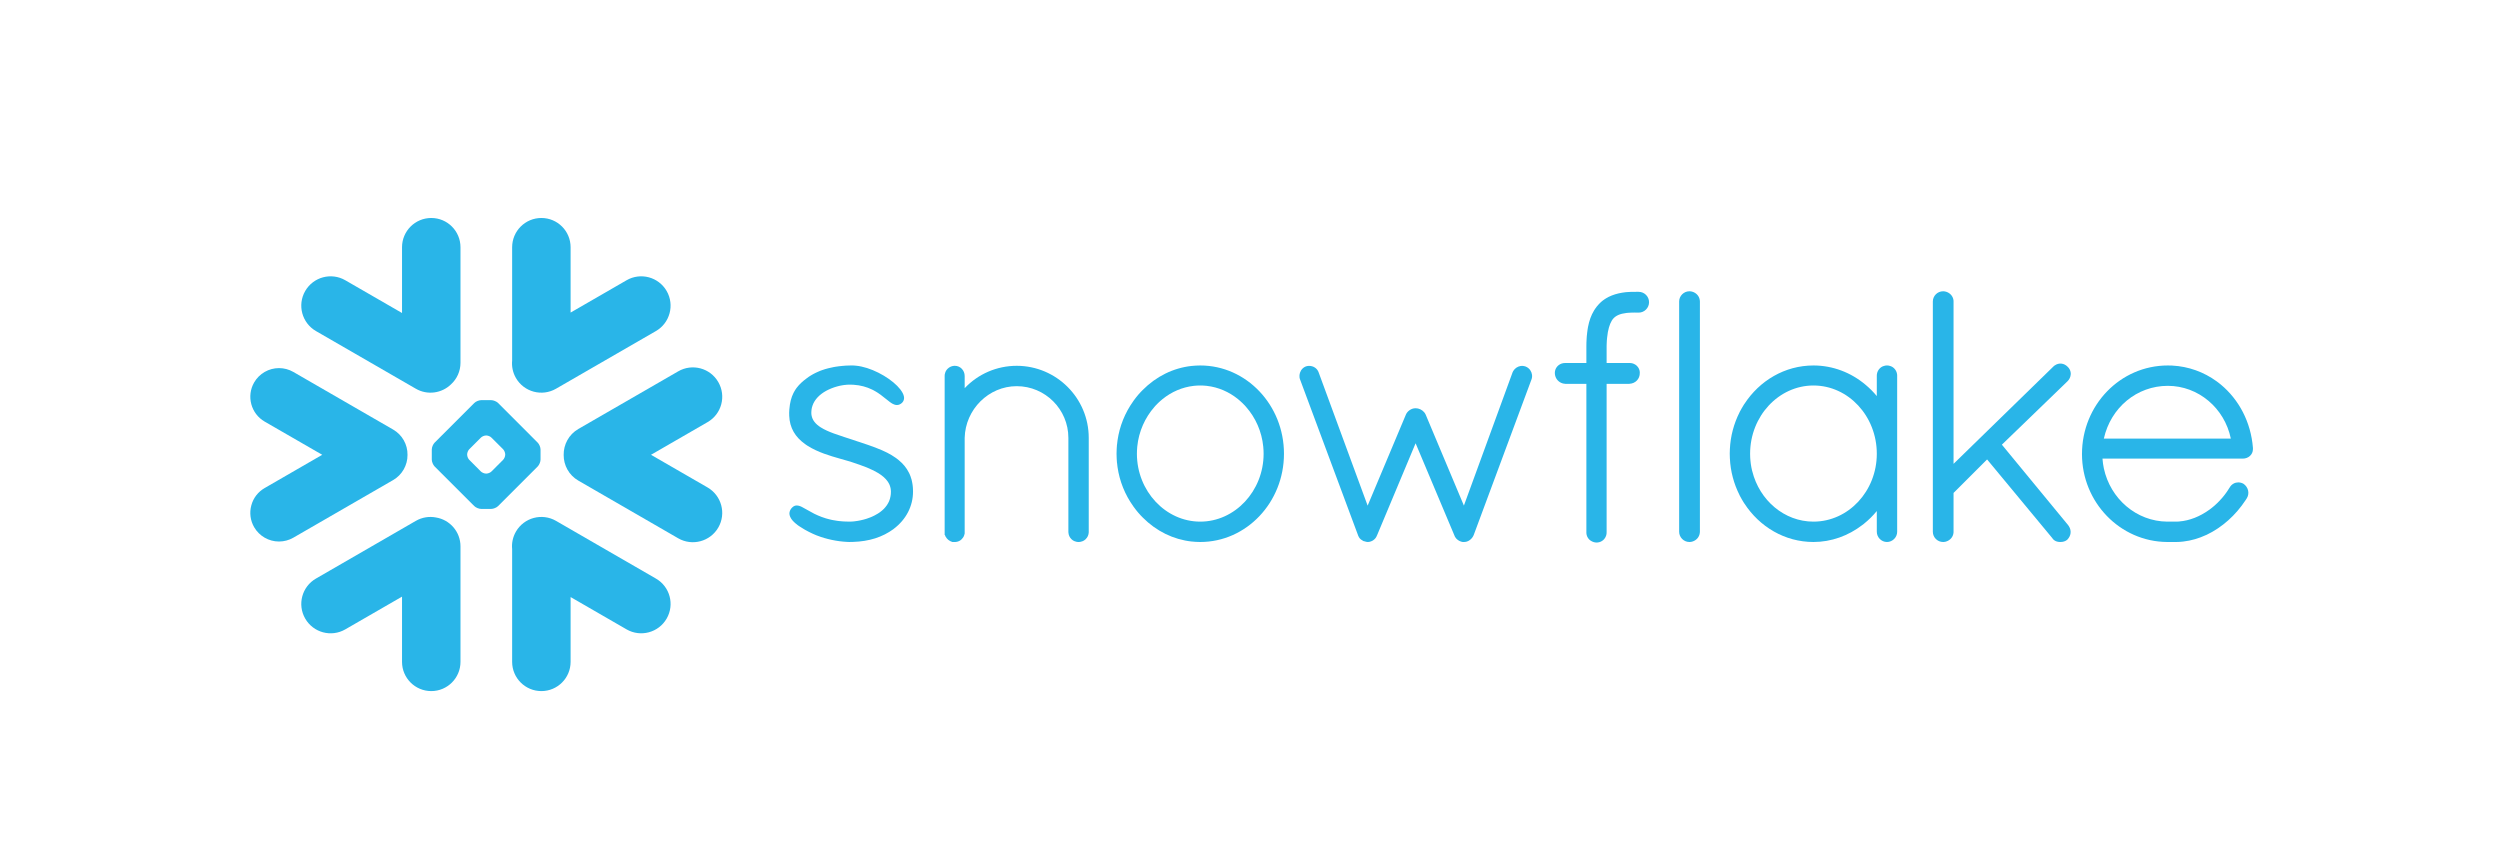 <svg width="377" height="129" viewBox="0 0 377 129" fill="none" xmlns="http://www.w3.org/2000/svg">
<g clip-path="url(#clip0_2627_146)">
<path d="M98.908 87.246L83.847 78.546C81.732 77.328 79.026 78.052 77.802 80.168C77.327 81.002 77.141 81.919 77.231 82.81V99.813C77.231 102.243 79.206 104.217 81.642 104.217C84.072 104.217 86.046 102.243 86.046 99.813V90.035L94.484 94.908C96.6 96.132 99.311 95.402 100.53 93.286C101.754 91.17 101.03 88.465 98.908 87.246Z" fill="#29B5E8"/>
<path d="M61.453 68.602C61.478 67.031 60.651 65.57 59.292 64.781L44.232 56.087C43.578 55.709 42.828 55.51 42.078 55.51C40.532 55.51 39.096 56.337 38.327 57.671C37.134 59.735 37.846 62.383 39.91 63.576L48.592 68.583L39.91 73.597C38.91 74.174 38.192 75.103 37.897 76.219C37.596 77.335 37.75 78.501 38.327 79.501C39.096 80.835 40.532 81.662 42.071 81.662C42.828 81.662 43.578 81.463 44.232 81.085L59.292 72.391C60.638 71.609 61.465 70.16 61.453 68.602Z" fill="#29B5E8"/>
<path d="M47.649 49.926L62.709 58.62C64.466 59.639 66.633 59.306 68.018 57.953C68.896 57.145 69.441 55.991 69.441 54.709V37.283C69.441 34.846 67.466 32.872 65.037 32.872C62.6 32.872 60.626 34.846 60.626 37.283V47.201L52.073 42.264C49.957 41.04 47.251 41.764 46.027 43.88C44.802 45.996 45.533 48.701 47.649 49.926Z" fill="#29B5E8"/>
<path d="M81.514 69.308C81.514 69.641 81.321 70.103 81.084 70.346L75.115 76.315C74.878 76.552 74.41 76.745 74.077 76.745H72.557C72.224 76.745 71.756 76.552 71.519 76.315L65.543 70.346C65.306 70.103 65.114 69.641 65.114 69.308V67.788C65.114 67.448 65.306 66.987 65.543 66.749L71.519 60.774C71.756 60.537 72.224 60.344 72.557 60.344H74.077C74.41 60.344 74.878 60.537 75.115 60.774L81.084 66.749C81.321 66.987 81.514 67.448 81.514 67.788V69.308ZM76.186 68.577V68.513C76.186 68.269 76.045 67.929 75.872 67.75L74.109 65.993C73.936 65.813 73.596 65.672 73.346 65.672H73.282C73.038 65.672 72.698 65.813 72.519 65.993L70.762 67.75C70.589 67.923 70.448 68.263 70.448 68.513V68.577C70.448 68.827 70.589 69.166 70.762 69.34L72.519 71.103C72.698 71.276 73.038 71.417 73.282 71.417H73.346C73.596 71.417 73.936 71.276 74.109 71.103L75.872 69.34C76.045 69.166 76.186 68.827 76.186 68.577Z" fill="#29B5E8"/>
<path d="M83.847 58.62L98.908 49.926C101.024 48.708 101.754 45.996 100.53 43.88C99.305 41.764 96.6 41.04 94.484 42.264L86.047 47.137V37.283C86.047 34.846 84.072 32.872 81.642 32.872C79.206 32.872 77.231 34.846 77.231 37.283V54.363C77.148 55.247 77.321 56.171 77.802 57.004C79.026 59.12 81.732 59.844 83.847 58.62Z" fill="#29B5E8"/>
<path d="M65.729 78.033C64.729 77.841 63.658 78.001 62.709 78.546L47.649 87.246C45.533 88.465 44.802 91.17 46.027 93.286C47.251 95.408 49.957 96.133 52.073 94.908L60.626 89.971V99.813C60.626 102.243 62.6 104.217 65.037 104.217C67.466 104.217 69.441 102.243 69.441 99.813V82.387C69.441 80.188 67.832 78.367 65.729 78.033Z" fill="#29B5E8"/>
<path d="M108.32 57.62C107.101 55.497 104.389 54.773 102.274 55.998L87.213 64.691C85.771 65.525 84.976 67.051 85.002 68.602C84.989 70.147 85.784 71.654 87.213 72.475L102.274 81.175C104.389 82.393 107.095 81.668 108.32 79.553C109.544 77.437 108.813 74.731 106.698 73.507L98.171 68.583L106.698 63.659C108.82 62.441 109.544 59.735 108.32 57.62Z" fill="#29B5E8"/>
<path d="M339.743 67.564V67.57V67.73C339.743 68.551 339.057 69.16 338.211 69.16H317.054C317.092 69.66 317.156 70.147 317.259 70.628C318.24 75.212 322.163 78.623 326.825 78.662C326.837 78.662 327.075 78.662 327.44 78.662C327.498 78.662 327.555 78.662 327.613 78.662H328.056C328.152 78.662 328.248 78.662 328.35 78.655C328.44 78.655 328.53 78.649 328.62 78.642C328.626 78.642 328.633 78.642 328.639 78.636C330.184 78.514 331.742 77.892 333.133 76.892C333.133 76.892 333.133 76.892 333.14 76.892C333.21 76.841 333.287 76.783 333.358 76.725C333.371 76.719 333.383 76.706 333.403 76.693C333.46 76.648 333.524 76.597 333.589 76.546C333.614 76.527 333.633 76.507 333.659 76.488C333.71 76.45 333.762 76.405 333.813 76.36C333.845 76.334 333.883 76.302 333.915 76.277C333.954 76.238 333.992 76.2 334.037 76.168C334.076 76.129 334.121 76.091 334.159 76.052C334.191 76.027 334.223 75.995 334.255 75.963C334.307 75.918 334.351 75.873 334.403 75.828C334.428 75.802 334.454 75.77 334.48 75.745C334.531 75.693 334.582 75.642 334.634 75.591C334.659 75.565 334.678 75.546 334.704 75.52C334.755 75.462 334.807 75.405 334.858 75.347C334.884 75.328 334.903 75.302 334.922 75.276C334.98 75.219 335.031 75.161 335.082 75.103C335.102 75.078 335.127 75.052 335.146 75.026C335.198 74.962 335.243 74.905 335.294 74.847C335.32 74.815 335.345 74.783 335.371 74.751C335.416 74.693 335.461 74.642 335.499 74.591C335.538 74.539 335.57 74.494 335.602 74.449C335.634 74.404 335.666 74.366 335.698 74.321C335.749 74.251 335.8 74.18 335.845 74.11C335.865 74.084 335.877 74.065 335.89 74.046C336.018 73.86 336.14 73.667 336.262 73.469C336.262 73.469 336.262 73.462 336.268 73.456C336.294 73.411 336.326 73.372 336.358 73.327C336.371 73.308 336.384 73.289 336.403 73.276C336.422 73.244 336.448 73.225 336.467 73.199C336.486 73.18 336.506 73.161 336.525 73.141C336.551 73.122 336.57 73.103 336.595 73.084C336.615 73.065 336.634 73.045 336.66 73.032C336.692 73.007 336.73 72.981 336.769 72.962C336.794 72.943 336.826 72.924 336.852 72.911C336.884 72.898 336.91 72.885 336.935 72.872C336.961 72.859 336.987 72.853 337.006 72.84C337.044 72.827 337.076 72.821 337.115 72.808C337.134 72.802 337.147 72.795 337.166 72.789C337.288 72.763 337.416 72.744 337.538 72.744C337.673 72.744 337.814 72.763 337.942 72.802C337.948 72.802 337.948 72.802 337.955 72.802C338.006 72.821 338.064 72.834 338.115 72.859C338.128 72.866 338.141 72.866 338.153 72.872C338.211 72.898 338.262 72.924 338.314 72.956L338.339 72.968C339.045 73.481 339.263 74.379 338.833 75.116L338.827 75.123C338.775 75.206 338.724 75.289 338.673 75.366C338.66 75.385 338.647 75.405 338.634 75.424C337.134 77.706 335.095 79.527 332.819 80.617C332.768 80.636 332.723 80.662 332.672 80.688C332.665 80.688 332.652 80.694 332.646 80.694C331.595 81.181 330.466 81.521 329.261 81.662C329.235 81.662 329.21 81.669 329.184 81.669C329.081 81.681 328.979 81.694 328.876 81.701C328.818 81.701 328.761 81.707 328.697 81.713C328.626 81.713 328.549 81.72 328.479 81.726C328.338 81.726 328.197 81.733 328.056 81.733C328.036 81.733 327.504 81.733 327.145 81.733C326.94 81.733 326.825 81.733 326.812 81.733C319.695 81.681 313.963 75.745 313.963 68.474C313.963 61.082 319.734 55.113 326.908 55.113C327.119 55.113 327.331 55.119 327.543 55.126C330.043 55.254 332.351 56.107 334.268 57.504C334.275 57.511 334.281 57.517 334.287 57.517C334.396 57.594 334.499 57.677 334.601 57.754C334.653 57.799 334.71 57.844 334.768 57.889C334.819 57.927 334.871 57.972 334.922 58.011C337.621 60.261 339.442 63.64 339.743 67.551V67.564ZM317.259 66.14H336.409C335.461 61.524 331.492 58.184 326.908 58.184C322.24 58.184 318.304 61.46 317.259 66.14Z" fill="#29B5E8"/>
<path d="M285.651 55.562C285.888 55.799 286.048 56.119 286.087 56.491C286.087 56.542 286.093 56.594 286.093 56.645V80.194C286.093 81.034 285.388 81.733 284.555 81.733C283.721 81.733 283.022 81.034 283.022 80.194V77.065C282.439 77.77 281.798 78.412 281.099 78.969C281.08 78.989 281.06 79.001 281.041 79.021C280.977 79.072 280.907 79.123 280.842 79.168C278.727 80.797 276.156 81.733 273.469 81.733C269.142 81.733 265.333 79.431 263.064 75.943C263.045 75.918 263.019 75.886 263 75.86C262.936 75.751 262.871 75.642 262.801 75.526C262.756 75.456 262.718 75.385 262.673 75.315C262.628 75.244 262.589 75.168 262.551 75.091C262.487 74.982 262.423 74.866 262.365 74.757C262.346 74.719 262.333 74.68 262.314 74.642C261.474 72.975 260.954 71.096 260.865 69.102C260.852 68.878 260.845 68.654 260.845 68.423C260.845 68.192 260.852 67.968 260.865 67.743C260.954 65.749 261.474 63.871 262.314 62.197C262.333 62.165 262.346 62.127 262.365 62.088C262.423 61.979 262.487 61.864 262.551 61.755C262.589 61.678 262.628 61.601 262.673 61.531C262.711 61.46 262.756 61.389 262.801 61.319C262.865 61.21 262.936 61.095 263 60.986C263.019 60.96 263.045 60.928 263.064 60.902C265.333 57.414 269.142 55.113 273.469 55.113C276.393 55.113 279.156 56.184 281.355 58.049C281.958 58.556 282.516 59.114 283.022 59.729V56.645C283.022 56.594 283.022 56.542 283.029 56.491C283.067 56.119 283.227 55.799 283.465 55.562C283.465 55.562 283.465 55.562 283.465 55.555C283.49 55.529 283.522 55.51 283.548 55.485C283.554 55.478 283.567 55.465 283.574 55.459C283.593 55.44 283.619 55.427 283.638 55.414C283.657 55.401 283.676 55.382 283.695 55.369C283.708 55.363 283.721 55.356 283.734 55.344C283.766 55.331 283.792 55.312 283.824 55.292C283.83 55.292 283.837 55.286 283.843 55.286C283.881 55.267 283.92 55.247 283.958 55.228C283.958 55.228 283.958 55.228 283.965 55.228C284.055 55.19 284.151 55.164 284.247 55.145C284.253 55.145 284.266 55.138 284.273 55.138C284.311 55.132 284.356 55.126 284.401 55.119C284.452 55.119 284.503 55.113 284.555 55.113C284.612 55.113 284.664 55.119 284.715 55.119C284.76 55.126 284.798 55.132 284.843 55.138C284.85 55.138 284.856 55.145 284.869 55.145C284.965 55.164 285.061 55.19 285.151 55.228H285.157C285.196 55.247 285.234 55.267 285.266 55.286C285.279 55.286 285.286 55.292 285.292 55.292C285.318 55.312 285.35 55.331 285.375 55.344C285.388 55.356 285.407 55.363 285.42 55.369C285.439 55.382 285.459 55.401 285.478 55.414C285.497 55.427 285.516 55.44 285.536 55.459C285.548 55.465 285.555 55.478 285.568 55.485C285.593 55.51 285.625 55.529 285.645 55.555C285.651 55.562 285.651 55.562 285.651 55.562ZM273.469 78.662C278.733 78.662 283.022 74.071 283.022 68.423C283.022 62.749 278.733 58.133 273.469 58.133C268.244 58.133 263.916 62.742 263.916 68.423C263.916 68.602 263.923 68.775 263.929 68.948C263.929 69.025 263.942 69.096 263.942 69.166C263.949 69.269 263.955 69.372 263.968 69.468C263.974 69.551 263.987 69.628 263.993 69.705C264.006 69.795 264.013 69.891 264.025 69.981C264.038 70.051 264.051 70.115 264.058 70.18C264.077 70.282 264.09 70.385 264.109 70.487C264.122 70.538 264.134 70.583 264.141 70.628C264.167 70.75 264.192 70.865 264.218 70.987C264.224 71.013 264.231 71.039 264.243 71.064C265.333 75.45 269.078 78.662 273.469 78.662Z" fill="#29B5E8"/>
<path d="M247.112 44.008H246.696C246.644 44.008 246.587 44.008 246.535 44.015C246.478 44.008 246.426 44.008 246.369 44.008C246.221 44.008 246.074 44.008 245.926 44.015C245.901 44.015 245.869 44.021 245.843 44.021C245.728 44.021 245.612 44.028 245.497 44.04C245.478 44.04 245.452 44.04 245.433 44.04C245.311 44.053 245.195 44.06 245.08 44.072C245.067 44.079 245.054 44.079 245.042 44.079C244.913 44.098 244.792 44.111 244.676 44.13C244.67 44.13 244.663 44.13 244.663 44.13C243.888 44.252 243.189 44.47 242.567 44.778C242.567 44.784 242.56 44.784 242.554 44.784C242.464 44.835 242.368 44.887 242.278 44.938C242.259 44.944 242.246 44.957 242.227 44.97C242.15 45.015 242.073 45.06 241.996 45.111C241.964 45.13 241.938 45.156 241.913 45.175C241.849 45.214 241.791 45.258 241.727 45.303C241.682 45.342 241.637 45.38 241.592 45.412C241.554 45.444 241.515 45.477 241.477 45.509C241.406 45.573 241.342 45.63 241.278 45.694C241.265 45.707 241.252 45.72 241.24 45.733C241.163 45.816 241.086 45.893 241.009 45.977C240.996 45.996 240.983 46.015 240.97 46.028C240.906 46.098 240.842 46.169 240.784 46.239C240.765 46.272 240.74 46.304 240.72 46.336C240.669 46.4 240.624 46.457 240.579 46.522C240.566 46.547 240.554 46.566 240.534 46.586C240.483 46.663 240.432 46.739 240.387 46.816C240.38 46.829 240.374 46.836 240.368 46.849C239.951 47.535 239.656 48.342 239.47 49.317C239.47 49.33 239.47 49.349 239.464 49.362C239.438 49.484 239.419 49.612 239.4 49.74C239.393 49.779 239.387 49.817 239.387 49.855C239.368 49.964 239.355 50.073 239.342 50.189C239.335 50.253 239.329 50.317 239.323 50.388C239.31 50.477 239.297 50.561 239.291 50.657C239.284 50.753 239.278 50.849 239.271 50.952C239.265 51.016 239.265 51.08 239.259 51.151C239.252 51.285 239.246 51.426 239.239 51.567C239.239 51.606 239.233 51.631 239.233 51.663C239.226 51.843 239.226 52.029 239.226 52.208V54.741H236.034C235.835 54.734 235.636 54.773 235.457 54.837C234.88 55.049 234.469 55.594 234.469 56.228C234.469 56.825 234.764 57.331 235.226 57.626C235.457 57.773 235.726 57.863 236.021 57.876H236.034V57.883H239.226V80.245C239.22 80.277 239.226 80.303 239.226 80.335C239.226 80.354 239.226 80.373 239.226 80.393C239.246 80.752 239.393 81.079 239.63 81.329L239.637 81.335C239.669 81.367 239.707 81.399 239.739 81.431C239.746 81.438 239.752 81.438 239.759 81.444C239.784 81.47 239.816 81.489 239.842 81.508C239.855 81.521 239.874 81.534 239.887 81.54C239.9 81.553 239.912 81.559 239.932 81.566C240.182 81.726 240.477 81.816 240.791 81.816C240.842 81.816 240.893 81.81 240.938 81.803C241.24 81.778 241.515 81.649 241.74 81.463L241.746 81.457C241.778 81.431 241.804 81.406 241.829 81.374C241.836 81.367 241.849 81.361 241.855 81.354C241.881 81.329 241.9 81.303 241.919 81.284C242.163 80.989 242.297 80.624 242.278 80.245V57.883H245.715V57.876H245.728C246.638 57.831 247.305 57.12 247.279 56.235C247.279 56.228 247.279 56.228 247.279 56.222C247.286 56.19 247.279 56.158 247.279 56.126C247.279 56.113 247.279 56.1 247.279 56.094C247.253 55.754 247.106 55.446 246.875 55.209C246.875 55.209 246.875 55.209 246.875 55.203C246.869 55.203 246.869 55.203 246.869 55.203C246.837 55.17 246.811 55.145 246.779 55.119C246.766 55.106 246.753 55.1 246.747 55.087C246.721 55.068 246.702 55.055 246.676 55.036C246.657 55.023 246.632 55.004 246.612 54.991C246.6 54.984 246.58 54.972 246.567 54.965C246.535 54.946 246.503 54.927 246.471 54.914C246.465 54.908 246.452 54.901 246.446 54.901C246.407 54.882 246.369 54.863 246.33 54.85C246.324 54.843 246.317 54.843 246.305 54.837C246.266 54.824 246.228 54.811 246.189 54.799C246.176 54.799 246.164 54.792 246.151 54.792C246.112 54.786 246.08 54.773 246.042 54.767C246.022 54.767 246.003 54.767 245.984 54.76C245.958 54.754 245.926 54.754 245.894 54.747C245.869 54.747 245.843 54.747 245.824 54.747C245.804 54.747 245.785 54.741 245.766 54.741C245.747 54.741 245.721 54.741 245.715 54.741H242.278V52.215C242.278 52.196 242.278 52.176 242.278 52.163C242.285 52.035 242.285 51.907 242.291 51.785C242.291 51.753 242.291 51.715 242.297 51.683C242.297 51.574 242.304 51.465 242.31 51.362C242.31 51.343 242.317 51.317 242.317 51.298C242.323 51.176 242.336 51.054 242.349 50.939C242.471 49.689 242.74 48.9 243.022 48.419C243.028 48.407 243.028 48.4 243.035 48.387C243.054 48.355 243.08 48.323 243.099 48.291C243.112 48.265 243.131 48.24 243.15 48.214C243.157 48.201 243.169 48.176 243.182 48.163C243.214 48.118 243.246 48.08 243.285 48.041C243.689 47.586 244.317 47.31 245.227 47.201C245.24 47.201 245.247 47.195 245.266 47.195C245.317 47.188 245.375 47.182 245.426 47.182C245.452 47.175 245.484 47.175 245.51 47.169C245.561 47.169 245.606 47.163 245.657 47.163C245.696 47.163 245.728 47.156 245.772 47.156C245.817 47.15 245.862 47.15 245.907 47.15C245.952 47.15 245.997 47.143 246.042 47.143C246.087 47.143 246.131 47.143 246.176 47.143C246.24 47.143 246.305 47.143 246.369 47.143H246.375C246.426 47.143 246.471 47.137 246.523 47.131C246.58 47.137 246.638 47.143 246.696 47.143H247.112C247.972 47.143 248.677 46.438 248.677 45.573C248.677 44.707 247.972 44.008 247.112 44.008Z" fill="#29B5E8"/>
<path d="M255.383 44.053C255.383 44.053 255.377 44.047 255.37 44.047C255.338 44.034 255.313 44.021 255.274 44.015C255.261 44.008 255.242 44.002 255.223 43.996C255.197 43.989 255.172 43.983 255.146 43.976C255.12 43.97 255.095 43.957 255.075 43.957C255.043 43.951 255.018 43.944 254.986 43.944C254.96 43.938 254.941 43.938 254.915 43.931C254.864 43.925 254.806 43.925 254.755 43.925C253.921 43.925 253.216 44.624 253.216 45.457V80.194C253.216 81.034 253.921 81.733 254.755 81.733C254.806 81.733 254.864 81.733 254.915 81.726C254.921 81.726 254.934 81.72 254.941 81.72C254.986 81.713 255.03 81.707 255.075 81.701C255.082 81.701 255.095 81.694 255.107 81.694C255.146 81.681 255.184 81.675 255.223 81.662C255.229 81.662 255.236 81.662 255.242 81.656C255.832 81.47 256.268 80.97 256.332 80.354C256.338 80.303 256.345 80.252 256.345 80.194V45.457C256.345 45.406 256.338 45.355 256.332 45.303C256.274 44.739 255.902 44.271 255.383 44.053Z" fill="#29B5E8"/>
<path d="M137.664 73.558C137.652 73.469 137.652 73.385 137.639 73.302C137.632 73.238 137.626 73.18 137.619 73.122C137.607 73.052 137.6 72.988 137.587 72.917C137.575 72.853 137.562 72.789 137.549 72.718C137.543 72.667 137.53 72.609 137.517 72.558C137.498 72.481 137.485 72.411 137.466 72.334C137.453 72.295 137.44 72.25 137.427 72.212C137.408 72.129 137.382 72.052 137.35 71.975C137.344 71.943 137.331 71.91 137.325 71.885C137.292 71.795 137.26 71.712 137.222 71.622C137.216 71.609 137.209 71.59 137.203 71.571C137.158 71.481 137.119 71.385 137.074 71.295C137.068 71.289 137.068 71.282 137.062 71.276C136.696 70.538 136.177 69.923 135.542 69.404C135.542 69.397 135.542 69.397 135.536 69.397C135.446 69.327 135.356 69.25 135.26 69.179C135.26 69.179 135.254 69.173 135.247 69.166C135.241 69.166 135.234 69.16 135.228 69.154C135.17 69.115 135.113 69.07 135.061 69.032C134.273 68.474 133.401 68.032 132.131 67.544C132.112 67.538 132.093 67.532 132.074 67.525C132.054 67.512 132.029 67.506 132.01 67.493C131.291 67.224 130.548 66.967 129.785 66.717C129.785 66.717 129.785 66.717 129.778 66.717C129.778 66.717 129.772 66.717 129.772 66.711C129.759 66.711 129.746 66.704 129.727 66.698C129.657 66.672 129.58 66.647 129.477 66.615C129.426 66.602 129.387 66.589 129.349 66.576C129.092 66.487 128.83 66.403 128.567 66.313C128.381 66.249 128.182 66.185 127.945 66.108C127.881 66.089 127.727 66.038 127.599 65.999C127.592 65.999 127.592 65.993 127.586 65.993C127.509 65.967 127.432 65.942 127.348 65.916C126.707 65.711 126.182 65.531 125.733 65.365C125.002 65.095 124.335 64.807 123.79 64.46C123.777 64.454 123.765 64.448 123.758 64.441C123.014 63.967 122.502 63.383 122.38 62.62L122.373 62.614C122.367 62.563 122.36 62.505 122.36 62.454C122.354 62.441 122.354 62.435 122.354 62.428C122.348 62.364 122.348 62.306 122.348 62.242C122.348 62.153 122.354 62.063 122.36 61.979C122.36 61.954 122.36 61.934 122.367 61.915C122.373 61.845 122.38 61.781 122.386 61.717C122.393 61.697 122.393 61.678 122.399 61.659C122.412 61.588 122.425 61.524 122.437 61.454C122.444 61.447 122.444 61.434 122.45 61.422C122.469 61.345 122.489 61.274 122.514 61.204C122.514 61.197 122.514 61.197 122.514 61.197C122.848 60.203 123.636 59.466 124.566 58.947C124.63 58.915 124.694 58.883 124.752 58.851C124.816 58.819 124.874 58.786 124.931 58.761C125.028 58.716 125.124 58.671 125.22 58.633C125.278 58.607 125.329 58.581 125.387 58.562C125.489 58.524 125.592 58.485 125.694 58.447C125.746 58.428 125.803 58.408 125.861 58.389C125.964 58.357 126.06 58.325 126.162 58.299C126.227 58.28 126.284 58.261 126.348 58.248C126.444 58.222 126.541 58.203 126.63 58.177C126.695 58.165 126.759 58.152 126.823 58.139C126.925 58.12 127.022 58.1 127.111 58.088C127.169 58.081 127.22 58.075 127.278 58.062C127.387 58.049 127.502 58.036 127.618 58.03C127.643 58.023 127.669 58.023 127.701 58.017C127.842 58.011 127.983 58.004 128.118 58.004C128.278 58.004 128.438 58.011 128.592 58.017C128.618 58.017 128.644 58.017 128.663 58.017C129.798 58.088 130.714 58.363 131.471 58.729C131.529 58.754 131.586 58.786 131.644 58.812C131.676 58.831 131.708 58.851 131.74 58.863C131.811 58.902 131.881 58.94 131.958 58.985C131.971 58.992 131.984 58.998 131.997 59.005C132.074 59.049 132.151 59.101 132.228 59.145C132.234 59.152 132.24 59.152 132.24 59.152C132.324 59.203 132.407 59.261 132.49 59.312C132.49 59.319 132.497 59.319 132.497 59.325C132.58 59.376 132.657 59.428 132.734 59.485C132.766 59.511 132.792 59.53 132.824 59.549C133.003 59.684 133.285 59.902 133.542 60.114C133.574 60.133 133.6 60.152 133.619 60.171C133.811 60.332 133.991 60.473 134.164 60.601C134.196 60.627 134.221 60.646 134.241 60.659C134.247 60.665 134.254 60.671 134.26 60.671C134.279 60.684 134.298 60.697 134.318 60.71C134.363 60.742 134.414 60.774 134.459 60.806C134.478 60.819 134.497 60.825 134.516 60.838C134.561 60.864 134.606 60.889 134.651 60.915C134.67 60.922 134.683 60.928 134.702 60.934C134.754 60.96 134.798 60.979 134.85 60.998C134.863 61.005 134.869 61.005 134.882 61.011C134.94 61.031 134.997 61.05 135.055 61.056C135.055 61.056 135.055 61.056 135.061 61.062C135.19 61.082 135.311 61.088 135.44 61.056C135.452 61.056 135.465 61.05 135.478 61.05C135.51 61.043 135.549 61.031 135.581 61.024C135.593 61.018 135.6 61.011 135.613 61.005C135.626 61.005 135.638 60.998 135.651 60.992C135.702 60.966 135.754 60.941 135.805 60.909C135.818 60.909 135.824 60.902 135.831 60.896C135.888 60.857 135.94 60.819 135.991 60.774C135.997 60.768 135.997 60.768 135.997 60.768C136.042 60.729 136.081 60.684 136.119 60.639C136.145 60.607 136.17 60.569 136.19 60.53C136.196 60.524 136.203 60.518 136.203 60.511C136.472 60.062 136.318 59.472 135.844 58.831C135.837 58.819 135.831 58.806 135.818 58.793C135.799 58.767 135.786 58.748 135.767 58.722C134.677 57.312 132.195 55.767 129.894 55.273C129.881 55.273 129.868 55.273 129.855 55.267C129.759 55.247 129.657 55.228 129.56 55.209C129.535 55.209 129.503 55.203 129.477 55.196C129.394 55.183 129.31 55.17 129.227 55.164C129.195 55.158 129.163 55.151 129.131 55.151C129.054 55.145 128.971 55.138 128.894 55.132C128.862 55.126 128.83 55.126 128.804 55.119C128.695 55.119 128.592 55.113 128.49 55.113C128.323 55.113 128.156 55.113 127.996 55.119C127.906 55.119 127.817 55.126 127.72 55.132C127.656 55.138 127.579 55.138 127.515 55.138C127.387 55.151 127.265 55.158 127.143 55.17C127.111 55.17 127.073 55.17 127.041 55.177C126.9 55.19 126.759 55.203 126.624 55.222C126.605 55.222 126.592 55.222 126.579 55.222C126.432 55.241 126.291 55.26 126.15 55.286C126.143 55.286 126.13 55.286 126.124 55.286C125.983 55.305 125.842 55.331 125.707 55.356C125.701 55.356 125.694 55.363 125.682 55.363C125.393 55.414 125.111 55.478 124.842 55.549C124.835 55.549 124.835 55.555 124.835 55.555C124.701 55.587 124.566 55.626 124.431 55.664C124.303 55.703 124.181 55.748 124.066 55.786C124.053 55.786 124.047 55.792 124.034 55.792C123.918 55.837 123.803 55.876 123.688 55.921C123.675 55.927 123.662 55.933 123.656 55.933C123.54 55.978 123.438 56.023 123.329 56.075C123.316 56.081 123.297 56.081 123.284 56.094C123.188 56.132 123.085 56.184 122.995 56.228C122.97 56.241 122.95 56.248 122.931 56.26C122.835 56.305 122.745 56.35 122.655 56.401C122.63 56.414 122.611 56.427 122.585 56.44C122.502 56.485 122.418 56.536 122.335 56.587C122.309 56.6 122.284 56.613 122.258 56.632C122.149 56.696 122.046 56.767 121.944 56.831C121.822 56.921 121.7 57.004 121.591 57.094C121.578 57.094 121.572 57.1 121.572 57.107C121.027 57.511 120.559 57.94 120.174 58.44C120.161 58.459 120.142 58.479 120.129 58.498C120.084 58.569 120.033 58.633 119.988 58.697C119.956 58.748 119.924 58.799 119.892 58.851C119.866 58.889 119.841 58.928 119.822 58.966C119.77 59.049 119.725 59.133 119.681 59.222C119.674 59.235 119.668 59.242 119.661 59.255C119.315 59.941 119.116 60.729 119.039 61.684C119.039 61.697 119.039 61.71 119.033 61.723C119.027 61.89 119.014 62.056 119.007 62.236C119.007 62.37 119.007 62.505 119.014 62.64C119.014 62.659 119.014 62.678 119.014 62.697C119.084 64.531 119.918 65.909 121.424 66.98C121.437 66.987 121.45 66.999 121.463 67.006C121.527 67.051 121.591 67.096 121.655 67.141C121.7 67.172 121.751 67.198 121.796 67.23C121.809 67.243 121.828 67.249 121.841 67.256C123.329 68.198 125.149 68.737 126.669 69.166C127.413 69.384 128.079 69.57 128.278 69.628C128.323 69.641 128.368 69.654 128.406 69.673C129.317 69.974 130.016 70.218 130.593 70.449C130.638 70.462 130.676 70.481 130.721 70.494C130.734 70.5 130.753 70.506 130.772 70.519C131.099 70.654 131.42 70.795 131.727 70.949C131.984 71.077 132.221 71.212 132.458 71.353C133.067 71.731 133.535 72.141 133.85 72.59C133.862 72.603 133.869 72.616 133.875 72.629C133.907 72.667 133.933 72.706 133.952 72.75C133.971 72.776 133.984 72.795 133.997 72.821C134.016 72.853 134.036 72.885 134.048 72.917C134.068 72.949 134.08 72.988 134.1 73.02C134.112 73.045 134.125 73.071 134.138 73.097C134.151 73.135 134.17 73.174 134.183 73.218C134.189 73.238 134.202 73.263 134.209 73.289C134.221 73.334 134.234 73.379 134.247 73.424C134.254 73.443 134.26 73.462 134.266 73.488C134.279 73.533 134.292 73.584 134.298 73.629C134.305 73.648 134.311 73.674 134.311 73.693C134.318 73.744 134.324 73.796 134.33 73.847C134.337 73.866 134.337 73.885 134.337 73.904C134.343 73.981 134.35 74.052 134.35 74.129C134.35 74.244 134.343 74.353 134.337 74.462C134.337 74.494 134.33 74.526 134.33 74.558C134.324 74.642 134.311 74.725 134.292 74.808C134.292 74.834 134.286 74.86 134.279 74.885C134.241 75.11 134.177 75.321 134.093 75.533C134.087 75.539 134.087 75.546 134.087 75.552C134.042 75.648 133.997 75.751 133.946 75.841C133.939 75.853 133.939 75.86 133.933 75.866C133.824 76.072 133.696 76.27 133.535 76.456C133.458 76.552 133.375 76.642 133.292 76.732C133.285 76.732 133.285 76.732 133.285 76.738C133.112 76.911 132.92 77.072 132.721 77.219C132.715 77.225 132.708 77.225 132.708 77.232C132.612 77.296 132.516 77.367 132.42 77.424C132.407 77.437 132.394 77.444 132.381 77.45C132.215 77.552 132.035 77.655 131.856 77.745C131.792 77.777 131.727 77.809 131.657 77.841C131.586 77.873 131.509 77.912 131.433 77.944C131.368 77.969 131.311 77.995 131.247 78.02C131.073 78.085 130.907 78.149 130.734 78.207C130.708 78.213 130.682 78.219 130.657 78.232C130.554 78.264 130.452 78.29 130.349 78.322C130.323 78.328 130.291 78.341 130.266 78.347C129.926 78.437 129.592 78.508 129.278 78.559C129.272 78.559 129.265 78.559 129.259 78.559C129.099 78.585 128.945 78.604 128.797 78.623C128.74 78.63 128.688 78.636 128.631 78.636C128.579 78.642 128.528 78.642 128.47 78.649C128.349 78.655 128.22 78.662 128.105 78.662C127.868 78.662 127.637 78.655 127.413 78.642C127.323 78.642 127.233 78.636 127.143 78.63C127.022 78.617 126.893 78.61 126.778 78.598C126.669 78.591 126.553 78.578 126.451 78.566C126.355 78.553 126.265 78.54 126.175 78.527C125.976 78.495 125.791 78.469 125.605 78.431C125.521 78.412 125.431 78.399 125.348 78.38C125.252 78.354 125.156 78.335 125.06 78.309C124.951 78.283 124.848 78.258 124.745 78.226C124.675 78.207 124.598 78.187 124.534 78.168C124.361 78.117 124.188 78.059 124.021 77.995C123.983 77.982 123.944 77.969 123.906 77.956C123.534 77.815 123.168 77.662 122.809 77.482C122.796 77.476 122.777 77.463 122.758 77.456C122.527 77.341 122.136 77.123 121.764 76.911C121.732 76.892 121.694 76.873 121.662 76.854C121.399 76.7 121.174 76.572 120.963 76.469C120.944 76.456 120.931 76.45 120.918 76.443C120.905 76.437 120.892 76.43 120.886 76.43C120.828 76.405 120.783 76.379 120.732 76.36C120.713 76.354 120.7 76.347 120.687 76.341C120.552 76.29 120.431 76.251 120.309 76.238C120.27 76.232 120.232 76.232 120.193 76.232C120.181 76.225 120.168 76.225 120.155 76.225C119.911 76.225 119.7 76.309 119.501 76.495C119.456 76.533 119.418 76.572 119.379 76.616C119.373 76.629 119.36 76.642 119.347 76.655C119.321 76.687 119.302 76.713 119.283 76.738C119.27 76.757 119.257 76.777 119.251 76.79C119.232 76.815 119.212 76.841 119.2 76.867C119.187 76.886 119.18 76.905 119.174 76.924C119.161 76.95 119.148 76.975 119.136 77.001C119.129 77.02 119.123 77.033 119.116 77.052C119.103 77.085 119.097 77.11 119.091 77.136C119.084 77.155 119.078 77.168 119.078 77.187C119.071 77.219 119.065 77.251 119.059 77.283C119.059 77.296 119.052 77.309 119.052 77.322C119.046 77.367 119.046 77.405 119.046 77.444C119.046 77.45 119.046 77.456 119.046 77.463C119.046 77.514 119.052 77.559 119.065 77.61C119.065 77.617 119.065 77.629 119.065 77.636C119.078 77.674 119.084 77.719 119.097 77.758C119.103 77.777 119.11 77.796 119.116 77.815C119.129 77.847 119.136 77.886 119.155 77.918C119.161 77.937 119.168 77.95 119.174 77.963C119.257 78.155 119.392 78.354 119.565 78.546C119.751 78.751 119.988 78.957 120.264 79.168C120.27 79.168 120.27 79.168 120.27 79.175C120.347 79.226 120.424 79.284 120.508 79.341C120.527 79.354 120.54 79.367 120.559 79.373C120.783 79.527 121.02 79.675 121.29 79.829C121.354 79.867 121.418 79.906 121.482 79.938C121.546 79.976 121.61 80.008 121.674 80.04C121.751 80.085 121.841 80.13 121.924 80.175C121.982 80.2 122.033 80.232 122.091 80.258C122.219 80.322 122.354 80.386 122.489 80.45C122.508 80.463 122.521 80.47 122.54 80.476C122.687 80.547 122.835 80.611 122.982 80.668C123.046 80.694 123.104 80.72 123.168 80.745C123.181 80.752 123.194 80.758 123.207 80.758C124.579 81.297 126.271 81.656 127.765 81.72C127.874 81.726 127.99 81.733 128.099 81.733H128.105C128.156 81.733 128.201 81.733 128.252 81.726C128.368 81.726 128.483 81.726 128.599 81.726C128.612 81.726 128.624 81.726 128.637 81.72C131.067 81.643 133.061 81.015 134.76 79.771C134.76 79.764 134.76 79.764 134.76 79.764C136.645 78.341 137.684 76.334 137.684 74.122C137.684 73.981 137.677 73.84 137.671 73.706C137.671 73.654 137.664 73.603 137.664 73.558Z" fill="#29B5E8"/>
<path d="M153.34 55.164C153.334 55.164 153.327 55.164 153.321 55.164C150.333 55.164 147.512 56.382 145.473 58.536V56.703C145.473 55.856 144.819 55.164 143.992 55.164C143.935 55.164 143.883 55.17 143.832 55.17C143.467 55.209 143.146 55.369 142.909 55.606C142.902 55.606 142.902 55.606 142.896 55.613C142.877 55.639 142.851 55.664 142.832 55.69C142.819 55.696 142.806 55.709 142.8 55.722C142.781 55.741 142.768 55.76 142.755 55.78C142.742 55.799 142.729 55.818 142.71 55.837C142.704 55.85 142.697 55.863 142.691 55.876C142.672 55.908 142.652 55.94 142.633 55.965C142.633 55.972 142.633 55.978 142.627 55.985C142.607 56.023 142.588 56.062 142.569 56.1C142.537 56.196 142.505 56.292 142.486 56.389C142.486 56.395 142.486 56.401 142.479 56.401C142.473 56.453 142.466 56.498 142.46 56.542C142.46 56.594 142.454 56.645 142.454 56.703V80.514L142.434 80.617L142.511 80.681C142.511 80.713 142.518 80.758 142.537 80.803C142.537 80.809 142.543 80.822 142.543 80.829C142.556 80.861 142.575 80.899 142.607 80.931C142.806 81.309 143.172 81.598 143.601 81.726L143.633 81.733H143.992C144.05 81.733 144.108 81.733 144.165 81.726C144.204 81.72 144.242 81.707 144.281 81.701C144.3 81.701 144.313 81.701 144.332 81.694C144.383 81.681 144.435 81.669 144.486 81.649C144.486 81.649 144.486 81.649 144.492 81.649C144.762 81.553 144.992 81.386 145.146 81.162C145.153 81.156 145.159 81.149 145.166 81.143C145.268 81.034 145.326 80.918 145.384 80.758C145.39 80.739 145.396 80.726 145.396 80.713C145.403 80.707 145.403 80.707 145.403 80.701C145.428 80.624 145.448 80.547 145.467 80.47L145.473 80.444V66.031C145.576 61.736 149.089 58.242 153.308 58.235C153.314 58.235 153.314 58.235 153.321 58.235C157.616 58.235 161.111 61.729 161.111 66.025V80.194C161.111 80.252 161.117 80.303 161.123 80.354C161.155 80.726 161.316 81.047 161.553 81.284C161.553 81.284 161.559 81.284 161.559 81.29C161.585 81.316 161.611 81.335 161.636 81.361C161.649 81.374 161.656 81.38 161.668 81.386C161.688 81.406 161.707 81.418 161.726 81.431C161.745 81.451 161.765 81.463 161.784 81.476C161.803 81.483 161.816 81.489 161.829 81.502C161.854 81.521 161.886 81.534 161.912 81.553C161.918 81.553 161.925 81.56 161.938 81.56C161.97 81.579 162.008 81.598 162.047 81.617H162.053C162.143 81.656 162.239 81.681 162.335 81.701C162.348 81.701 162.354 81.707 162.361 81.707C162.406 81.713 162.444 81.72 162.489 81.726C162.54 81.733 162.592 81.733 162.649 81.733C162.701 81.733 162.752 81.733 162.803 81.726C162.848 81.72 162.893 81.713 162.931 81.707C162.938 81.707 162.951 81.701 162.957 81.701C163.06 81.681 163.149 81.656 163.246 81.617C163.284 81.598 163.322 81.579 163.361 81.56C163.367 81.56 163.374 81.553 163.38 81.553C163.412 81.534 163.438 81.521 163.47 81.502C163.483 81.489 163.496 81.483 163.508 81.476C163.528 81.463 163.547 81.451 163.566 81.431C163.585 81.418 163.611 81.406 163.63 81.386C163.637 81.38 163.649 81.374 163.656 81.361C163.682 81.335 163.714 81.316 163.739 81.29C163.739 81.284 163.739 81.284 163.739 81.284C163.983 81.047 164.143 80.726 164.175 80.354C164.182 80.303 164.182 80.252 164.182 80.194V66.025C164.182 60.043 159.322 55.177 153.34 55.164Z" fill="#29B5E8"/>
<path d="M180.999 55.113C187.961 55.113 193.623 61.082 193.623 68.423C193.623 75.764 187.961 81.733 180.999 81.733C180.781 81.733 180.569 81.726 180.358 81.713C180.326 81.713 180.3 81.713 180.268 81.707C180.082 81.701 179.896 81.681 179.716 81.662C179.71 81.662 179.704 81.662 179.697 81.662C176.947 81.361 174.376 80.104 172.331 78.046C172.247 77.963 172.157 77.879 172.081 77.79C172.074 77.79 172.074 77.783 172.068 77.783C172.023 77.738 171.984 77.687 171.939 77.636C171.843 77.533 171.747 77.424 171.651 77.315C171.574 77.232 171.503 77.136 171.427 77.046C171.375 76.975 171.318 76.905 171.26 76.834C171.144 76.693 171.035 76.546 170.933 76.398C170.92 76.379 170.907 76.36 170.894 76.341C169.644 74.591 168.83 72.571 168.522 70.43C168.49 70.231 168.471 70.032 168.452 69.833C168.445 69.814 168.445 69.788 168.439 69.763C168.42 69.577 168.407 69.397 168.4 69.211C168.394 69.173 168.394 69.134 168.394 69.09C168.381 68.871 168.375 68.647 168.375 68.423C168.375 68.198 168.381 67.974 168.394 67.756C168.394 67.711 168.394 67.673 168.4 67.634C168.407 67.448 168.42 67.262 168.439 67.083C168.445 67.057 168.445 67.031 168.452 67.012C168.471 66.814 168.49 66.615 168.522 66.416C168.83 64.275 169.644 62.255 170.894 60.505C170.901 60.486 170.914 60.466 170.926 60.453C171.035 60.3 171.144 60.152 171.26 60.005C171.311 59.941 171.369 59.876 171.42 59.806C171.497 59.71 171.574 59.62 171.651 59.524C171.741 59.421 171.83 59.325 171.927 59.222C171.972 59.171 172.023 59.114 172.068 59.062C172.074 59.062 172.074 59.056 172.081 59.056C172.151 58.972 172.234 58.895 172.311 58.819C174.357 56.754 176.934 55.485 179.697 55.183C179.704 55.183 179.71 55.183 179.716 55.183C179.896 55.164 180.082 55.151 180.268 55.138C180.3 55.138 180.326 55.132 180.358 55.132C180.569 55.119 180.781 55.113 180.999 55.113ZM190.5 67.378C190.5 67.371 190.5 67.371 190.5 67.365C190.276 65.057 189.327 62.973 187.91 61.364C187.846 61.293 187.788 61.223 187.724 61.152C187.686 61.114 187.647 61.075 187.609 61.037C187.532 60.96 187.461 60.883 187.384 60.806C187.314 60.736 187.237 60.671 187.166 60.607C187.122 60.569 187.083 60.524 187.038 60.486C186.923 60.383 186.807 60.287 186.692 60.191C186.692 60.191 186.686 60.191 186.686 60.184C185.346 59.101 183.736 58.389 182.005 58.19C181.986 58.19 181.973 58.184 181.96 58.184C181.826 58.165 181.698 58.158 181.563 58.152C181.531 58.145 181.505 58.145 181.48 58.145C181.319 58.133 181.159 58.133 180.999 58.133C180.838 58.133 180.678 58.133 180.518 58.145C180.492 58.145 180.467 58.145 180.434 58.152C180.3 58.158 180.172 58.165 180.037 58.184C180.024 58.184 180.011 58.19 179.992 58.19C178.261 58.389 176.652 59.101 175.312 60.184C175.312 60.191 175.305 60.191 175.305 60.191C175.19 60.287 175.075 60.383 174.959 60.486C174.914 60.524 174.876 60.562 174.831 60.601C174.76 60.671 174.684 60.736 174.613 60.806C174.542 60.877 174.472 60.953 174.395 61.031C174.357 61.069 174.318 61.107 174.273 61.152C174.215 61.216 174.158 61.287 174.094 61.357C172.677 62.967 171.721 65.057 171.497 67.365C171.497 67.371 171.497 67.371 171.497 67.378C171.484 67.525 171.471 67.673 171.465 67.826C171.465 67.852 171.459 67.878 171.459 67.903C171.452 68.076 171.446 68.25 171.446 68.423C171.446 74.058 175.78 78.662 180.999 78.662C186.218 78.662 190.552 74.058 190.552 68.423C190.552 68.25 190.545 68.076 190.539 67.903C190.539 67.878 190.532 67.852 190.532 67.826C190.526 67.673 190.513 67.525 190.5 67.378Z" fill="#29B5E8"/>
<path d="M230.725 55.773C230.713 55.76 230.706 55.747 230.693 55.734C230.539 55.542 230.334 55.388 230.103 55.292C230.103 55.292 230.103 55.292 230.097 55.292C230.071 55.273 230.039 55.266 230.014 55.254C230.001 55.254 229.988 55.247 229.969 55.241C229.764 55.17 229.539 55.157 229.321 55.19H229.315C228.873 55.26 228.449 55.529 228.212 55.927C228.212 55.927 228.212 55.927 228.206 55.927C228.174 55.991 228.135 56.055 228.11 56.119L228.103 56.126V56.132L220.756 76.244L214.986 62.511C214.928 62.383 214.851 62.268 214.761 62.159C214.447 61.793 213.966 61.562 213.472 61.562C213.396 61.562 213.325 61.562 213.248 61.582C213.242 61.582 213.235 61.582 213.222 61.582C212.71 61.671 212.229 62.03 212.011 62.511C212.011 62.518 212.011 62.518 212.011 62.518L206.24 76.251L203.445 68.653L198.842 56.132C198.816 56.061 198.79 56.004 198.758 55.94C198.752 55.933 198.752 55.933 198.746 55.927C198.605 55.664 198.38 55.459 198.111 55.331C198.111 55.331 198.104 55.331 198.104 55.324C197.97 55.266 197.829 55.221 197.681 55.196C197.668 55.196 197.662 55.196 197.649 55.19C197.579 55.183 197.502 55.177 197.431 55.177H197.425C197.406 55.177 197.393 55.177 197.38 55.177C197.348 55.177 197.316 55.177 197.284 55.183C197.265 55.183 197.239 55.19 197.22 55.19C197.188 55.196 197.162 55.196 197.136 55.202C197.117 55.209 197.098 55.209 197.079 55.215C197.047 55.221 197.015 55.228 196.982 55.241C196.97 55.247 196.957 55.247 196.944 55.254C196.912 55.266 196.88 55.273 196.848 55.292C196.848 55.292 196.848 55.292 196.841 55.292C196.579 55.407 196.367 55.606 196.213 55.837C196.207 55.85 196.2 55.856 196.194 55.869C196.187 55.882 196.181 55.895 196.175 55.908C196.059 56.1 195.989 56.324 195.963 56.549C195.937 56.786 195.969 57.036 196.066 57.267L201.393 71.583L204.811 80.764C204.811 80.764 204.811 80.764 204.811 80.771C204.952 81.117 205.157 81.354 205.439 81.482C205.445 81.489 205.458 81.495 205.465 81.502C205.471 81.508 205.478 81.514 205.49 81.521C205.49 81.527 205.497 81.527 205.503 81.534C205.516 81.54 205.522 81.546 205.535 81.559C205.542 81.559 205.542 81.559 205.548 81.559C205.599 81.591 205.663 81.617 205.747 81.624C205.753 81.624 205.76 81.63 205.766 81.63C205.792 81.636 205.817 81.649 205.843 81.656C205.856 81.656 205.869 81.662 205.881 81.662C206.042 81.713 206.144 81.733 206.273 81.733C206.343 81.733 206.407 81.726 206.478 81.713C206.529 81.707 206.587 81.694 206.638 81.675C206.651 81.668 206.664 81.668 206.676 81.662C206.728 81.649 206.779 81.63 206.83 81.604C206.85 81.598 206.869 81.591 206.888 81.579C206.92 81.559 206.959 81.54 206.997 81.521C207.023 81.502 207.055 81.482 207.087 81.463C207.106 81.45 207.125 81.431 207.144 81.418C207.189 81.386 207.228 81.354 207.273 81.316C207.279 81.309 207.286 81.303 207.292 81.29C207.337 81.245 207.382 81.2 207.427 81.149C207.427 81.143 207.433 81.136 207.439 81.13C207.478 81.079 207.516 81.021 207.548 80.963C207.58 80.899 207.612 80.829 207.638 80.758L207.645 80.739L207.664 80.713L207.683 80.668L213.472 66.845L219.313 80.719C219.358 80.861 219.429 80.989 219.525 81.111C219.538 81.13 219.55 81.143 219.563 81.162C219.595 81.2 219.627 81.239 219.666 81.277C219.685 81.29 219.704 81.309 219.724 81.322C219.756 81.354 219.794 81.386 219.833 81.418C219.852 81.431 219.865 81.444 219.884 81.45C219.929 81.482 219.974 81.514 220.018 81.54C220.031 81.546 220.044 81.553 220.057 81.559C220.108 81.585 220.153 81.611 220.211 81.63C220.224 81.636 220.236 81.643 220.256 81.643C220.301 81.662 220.345 81.681 220.397 81.694C220.461 81.707 220.525 81.72 220.583 81.733H220.775C220.852 81.733 220.922 81.726 220.993 81.713C221.012 81.713 221.025 81.713 221.044 81.707C221.108 81.694 221.166 81.681 221.224 81.662C221.243 81.656 221.256 81.649 221.269 81.643C221.333 81.624 221.397 81.591 221.455 81.559C221.461 81.559 221.467 81.553 221.474 81.553C221.544 81.508 221.615 81.463 221.673 81.418C221.929 81.226 222.115 80.976 222.243 80.668V80.662L225.853 70.942L230.931 57.267C231.129 56.786 231.052 56.26 230.777 55.85C230.764 55.824 230.745 55.799 230.725 55.773Z" fill="#29B5E8"/>
<path d="M312.258 56.203C312.258 56.177 312.252 56.145 312.245 56.119C312.245 56.1 312.239 56.081 312.232 56.062C312.226 56.03 312.22 55.998 312.213 55.972C312.207 55.953 312.2 55.934 312.194 55.921C312.187 55.882 312.175 55.85 312.155 55.818C312.155 55.805 312.149 55.799 312.143 55.786C312.123 55.741 312.104 55.703 312.078 55.664C312.078 55.658 312.078 55.658 312.078 55.658C312.002 55.523 311.905 55.408 311.796 55.305C311.79 55.299 311.79 55.299 311.79 55.299C311.784 55.292 311.784 55.292 311.784 55.292C311.239 54.747 310.469 54.677 309.867 55.1C309.847 55.113 309.835 55.126 309.815 55.132C309.79 55.151 309.764 55.17 309.738 55.19C309.7 55.228 309.661 55.26 309.623 55.299C309.623 55.299 309.617 55.299 309.617 55.305L294.595 69.949V45.457C294.595 45.406 294.595 45.355 294.588 45.303C294.531 44.739 294.152 44.271 293.639 44.053C293.633 44.053 293.633 44.047 293.627 44.047C293.595 44.034 293.563 44.021 293.53 44.015C293.518 44.008 293.498 44.002 293.479 43.996C293.454 43.989 293.428 43.983 293.396 43.976C293.377 43.97 293.351 43.964 293.325 43.957C293.3 43.951 293.268 43.944 293.242 43.944C293.216 43.938 293.197 43.938 293.171 43.931C293.114 43.925 293.062 43.925 293.011 43.925C292.171 43.925 291.472 44.624 291.472 45.457V80.194C291.472 81.034 292.171 81.733 293.011 81.733C293.062 81.733 293.12 81.733 293.171 81.726C293.178 81.726 293.184 81.72 293.197 81.72C293.242 81.713 293.287 81.713 293.325 81.701C293.338 81.701 293.351 81.694 293.364 81.694C293.402 81.681 293.441 81.675 293.479 81.662C293.486 81.662 293.492 81.656 293.498 81.656C294.088 81.47 294.524 80.963 294.588 80.354C294.595 80.303 294.595 80.252 294.595 80.194V74.334L299.653 69.282L309.482 81.143C309.546 81.246 309.617 81.335 309.706 81.406C309.726 81.425 309.738 81.438 309.758 81.451C309.783 81.47 309.809 81.489 309.835 81.502C309.867 81.528 309.899 81.54 309.931 81.56C309.943 81.566 309.963 81.579 309.976 81.585C310.02 81.605 310.059 81.617 310.104 81.637C310.117 81.643 310.129 81.643 310.136 81.649C310.187 81.662 310.232 81.675 310.283 81.688C310.29 81.688 310.303 81.694 310.315 81.694C310.367 81.707 310.412 81.713 310.469 81.72C310.482 81.72 310.495 81.72 310.508 81.726C310.572 81.726 310.636 81.733 310.706 81.733C310.809 81.733 310.905 81.726 310.995 81.713C311.001 81.713 311.001 81.713 311.001 81.713C311.181 81.688 311.348 81.63 311.501 81.553C311.508 81.553 311.508 81.547 311.508 81.547C311.578 81.508 311.649 81.463 311.719 81.412L311.739 81.393C312.322 80.809 312.412 80.014 311.989 79.354C311.95 79.296 311.912 79.239 311.867 79.181L301.884 67.057L311.796 57.479C312.059 57.209 312.22 56.882 312.258 56.53C312.258 56.523 312.258 56.517 312.264 56.511C312.264 56.478 312.264 56.44 312.264 56.408C312.264 56.389 312.271 56.37 312.271 56.357C312.271 56.344 312.271 56.337 312.271 56.331C312.271 56.305 312.264 56.286 312.264 56.261C312.264 56.241 312.258 56.222 312.258 56.203Z" fill="#29B5E8"/>
</g>
<defs>
<clipPath id="clip0_2627_146">
<rect width="302" height="72.217" fill="white" transform="translate(37.75 32)"/>
</clipPath>
</defs>
</svg>
